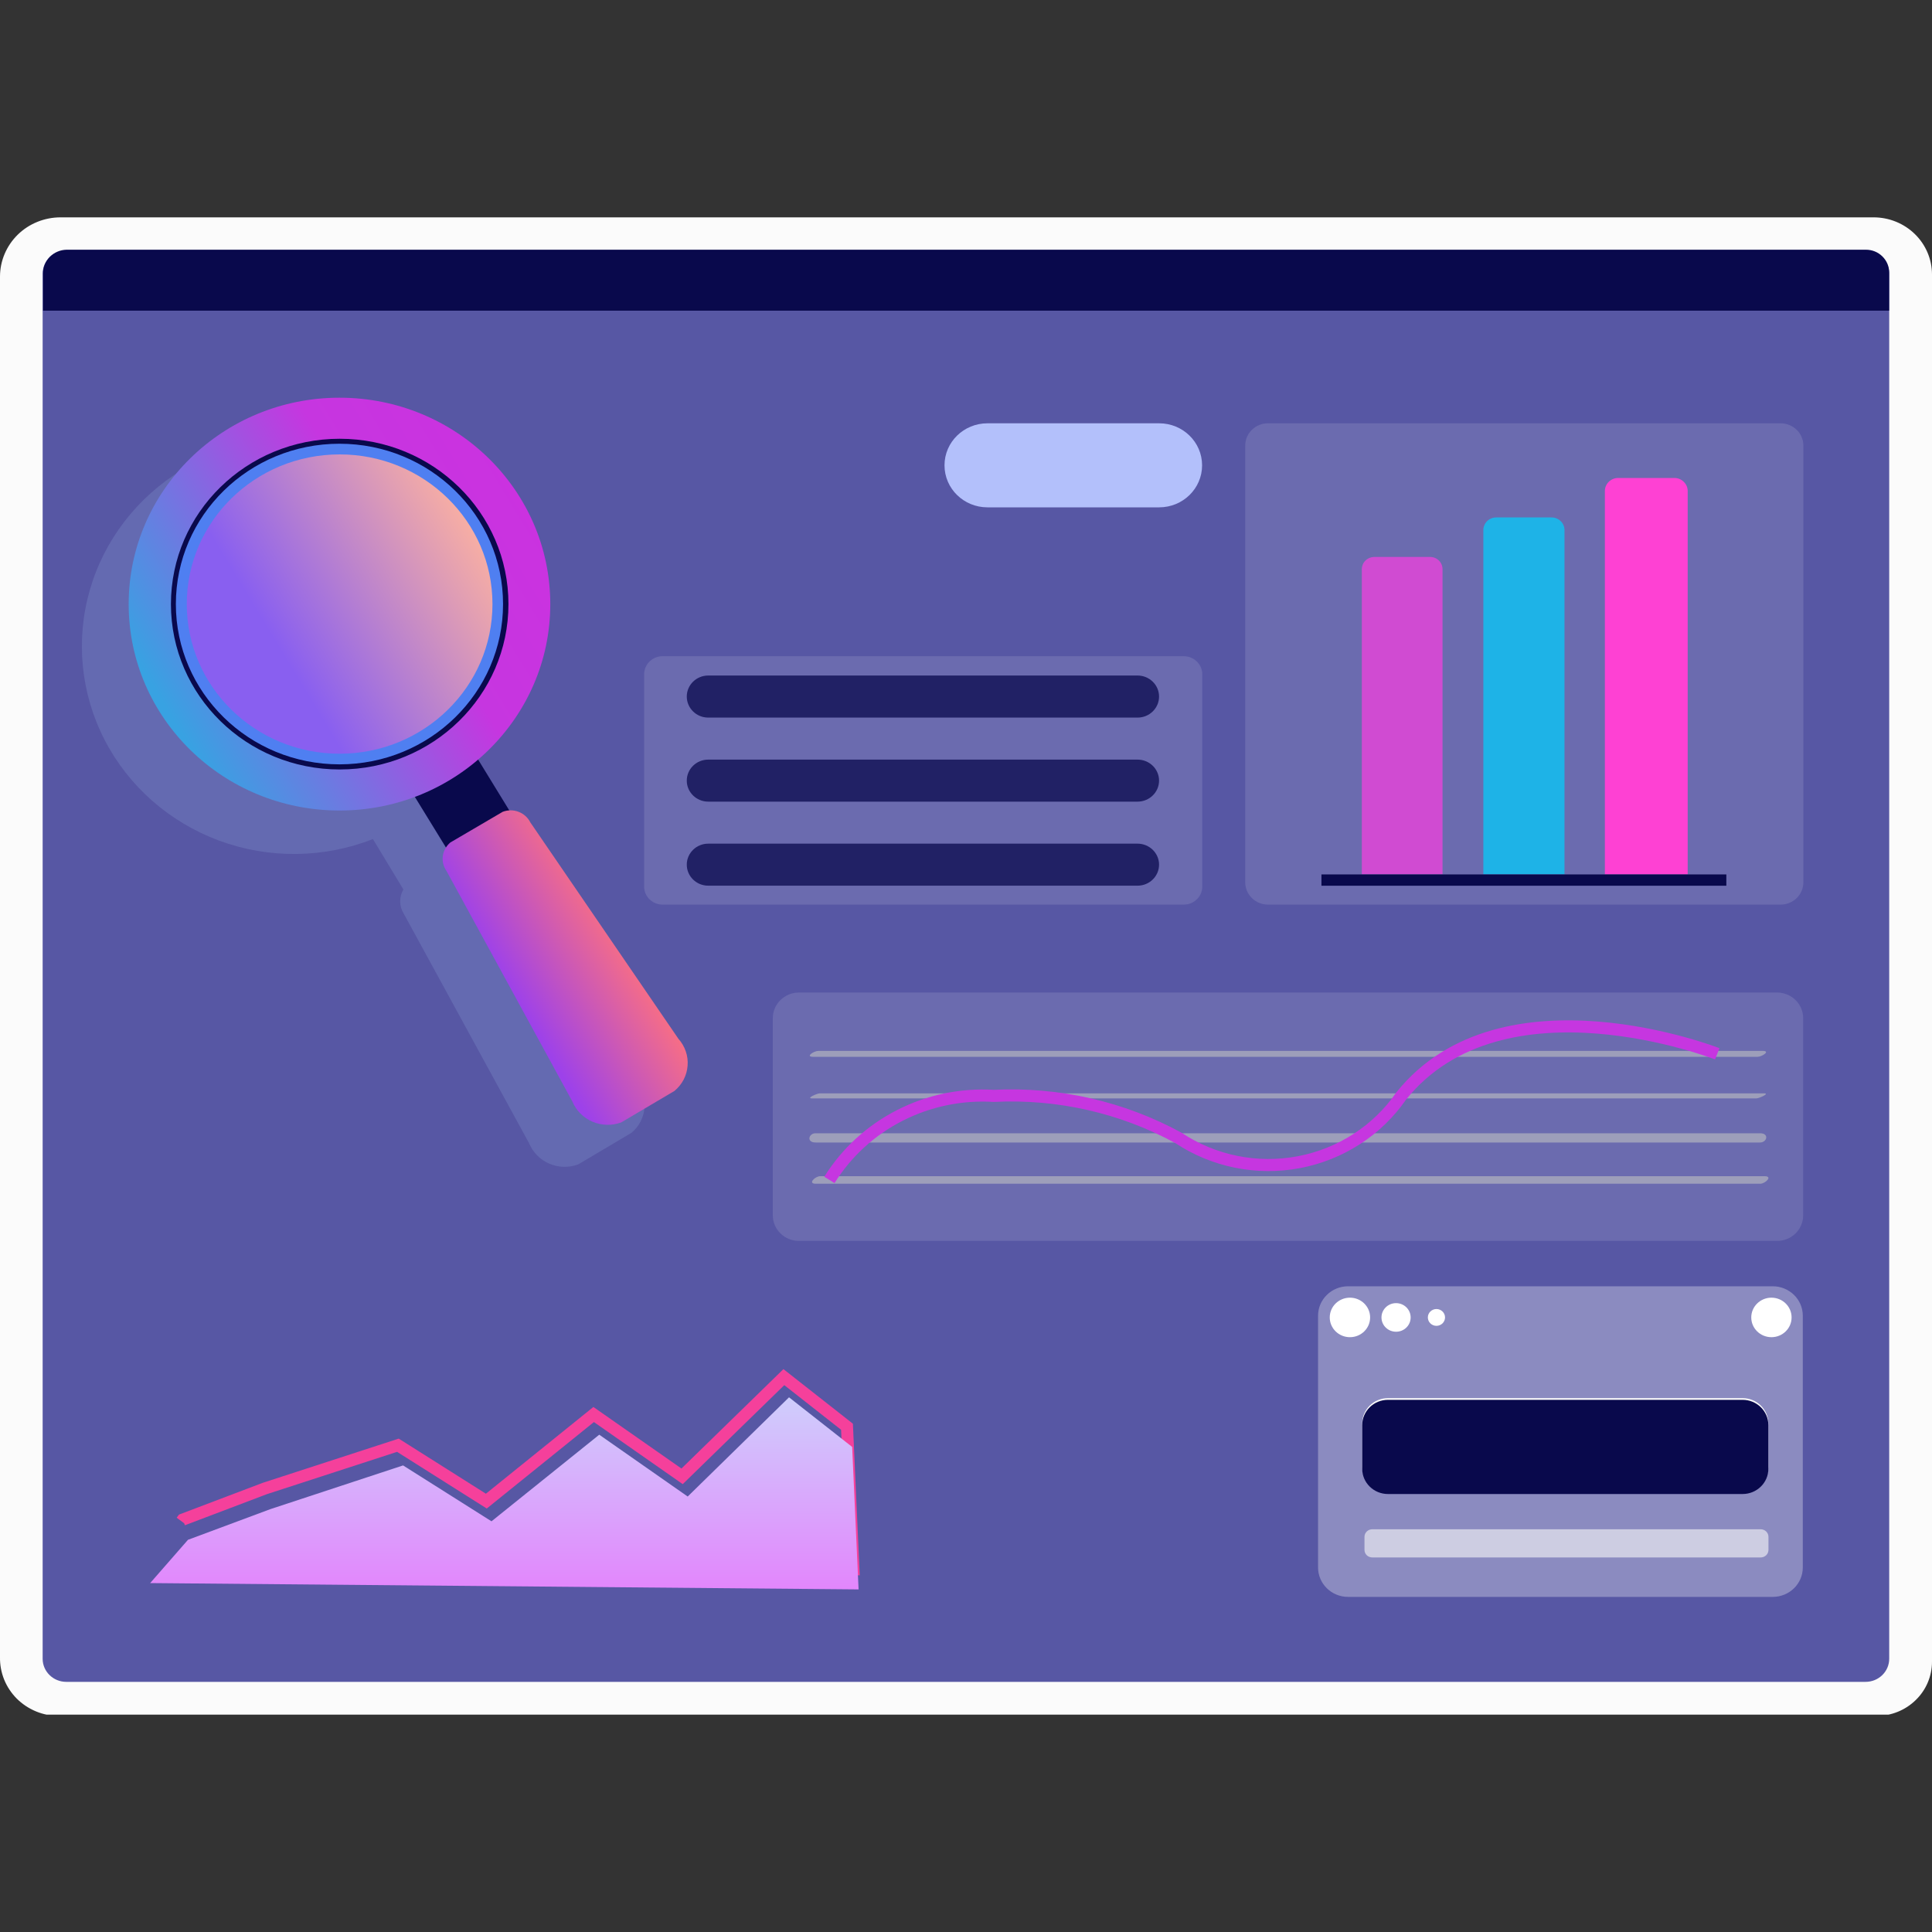 <svg width="40" height="40" viewBox="0 0 40 40" fill="none" xmlns="http://www.w3.org/2000/svg">
<rect x="0" y="0" width="40" height="40" fill="#333333" stroke="none"/>
<g clip-path="url(#clip0_40001761_13280)">
<path d="M1.254 4.5H38.791C39.112 4.5 39.419 4.625 39.646 4.847C39.873 5.069 40 5.37 40 5.684V34.403C40 34.701 39.88 34.987 39.664 35.197C39.449 35.408 39.158 35.526 38.854 35.526H1.218C1.056 35.526 0.895 35.495 0.746 35.433C0.596 35.371 0.461 35.281 0.347 35.168C0.234 35.054 0.145 34.92 0.085 34.772C0.026 34.624 -0.003 34.467 0 34.308V5.727C0 5.402 0.132 5.09 0.367 4.859C0.602 4.629 0.921 4.5 1.254 4.5Z" fill="#FBFBFB"/>
<path opacity="0.7" d="M38.625 5.188H1.372C1.102 5.188 0.883 5.402 0.883 5.666V34.343C0.883 34.607 1.102 34.821 1.372 34.821H38.625C38.895 34.821 39.114 34.607 39.114 34.343V5.666C39.114 5.402 38.895 5.188 38.625 5.188Z" fill="#12127F"/>
<path d="M1.38 5.17H38.633C38.76 5.17 38.882 5.219 38.972 5.308C39.062 5.396 39.113 5.515 39.113 5.64V6.432H0.891V5.657C0.891 5.53 0.942 5.407 1.033 5.316C1.125 5.225 1.249 5.172 1.38 5.17Z" fill="#09094C"/>
<g opacity="0.15">
<path d="M13.072 23.455L11.97 24.108C11.776 24.179 11.562 24.174 11.373 24.093C11.183 24.011 11.034 23.86 10.956 23.673L8.352 18.903C8.308 18.829 8.285 18.745 8.285 18.66C8.285 18.574 8.308 18.49 8.352 18.416L7.721 17.372C6.701 17.772 5.564 17.784 4.536 17.404C3.507 17.023 2.662 16.279 2.166 15.319C1.671 14.358 1.562 13.25 1.86 12.214C2.158 11.179 2.843 10.29 3.778 9.724C4.713 9.158 5.831 8.956 6.91 9.158C7.99 9.36 8.953 9.951 9.609 10.815C10.265 11.678 10.567 12.751 10.454 13.822C10.342 14.893 9.823 15.883 9.001 16.597L9.65 17.641C9.739 17.642 9.826 17.666 9.902 17.711C9.979 17.755 10.042 17.818 10.085 17.894L13.152 22.376C13.22 22.451 13.272 22.54 13.305 22.635C13.338 22.73 13.351 22.831 13.344 22.932C13.336 23.032 13.308 23.131 13.262 23.22C13.215 23.31 13.151 23.39 13.072 23.455Z" fill="#AFD8F9"/>
</g>
<path opacity="0.12" d="M24.509 13.586H13.718C13.507 13.586 13.336 13.754 13.336 13.96V18.355C13.336 18.562 13.507 18.729 13.718 18.729H24.509C24.72 18.729 24.892 18.562 24.892 18.355V13.96C24.892 13.754 24.72 13.586 24.509 13.586Z" fill="#FBFBFB"/>
<path opacity="0.12" d="M36.791 20.549H16.542C16.243 20.549 16 20.787 16 21.08V25.161C16 25.455 16.243 25.692 16.542 25.692H36.791C37.091 25.692 37.333 25.455 37.333 25.161V21.08C37.333 20.787 37.091 20.549 36.791 20.549Z" fill="#FBFBFB"/>
<path opacity="0.12" d="M36.866 8.764H26.252C25.992 8.764 25.781 8.97 25.781 9.225V18.267C25.781 18.522 25.992 18.729 26.252 18.729H36.866C37.126 18.729 37.337 18.522 37.337 18.267V9.225C37.337 8.97 37.126 8.764 36.866 8.764Z" fill="#FBFBFB"/>
<path d="M9.834 15.62L8.523 16.391L9.256 17.584L10.566 16.814L9.834 15.62Z" fill="#09094C"/>
<path d="M13.965 22.586L12.863 23.238C12.669 23.31 12.455 23.304 12.265 23.223C12.076 23.142 11.927 22.991 11.849 22.803L9.245 18.034C9.181 17.943 9.153 17.832 9.168 17.723C9.183 17.613 9.239 17.513 9.325 17.442L10.409 16.807C10.515 16.767 10.632 16.767 10.737 16.808C10.842 16.848 10.928 16.925 10.978 17.024L14.045 21.506C14.113 21.582 14.165 21.67 14.198 21.766C14.231 21.861 14.244 21.962 14.236 22.062C14.229 22.163 14.201 22.261 14.155 22.351C14.108 22.441 14.043 22.52 13.965 22.586Z" fill="url(#paint0_linear_40001761_13280)"/>
<path d="M7.029 16.781C9.439 16.781 11.393 14.867 11.393 12.508C11.393 10.148 9.439 8.234 7.029 8.234C4.618 8.234 2.664 10.148 2.664 12.508C2.664 14.867 4.618 16.781 7.029 16.781Z" fill="url(#paint1_linear_40001761_13280)"/>
<path d="M7.033 15.806C8.894 15.806 10.402 14.329 10.402 12.507C10.402 10.686 8.894 9.209 7.033 9.209C5.172 9.209 3.664 10.686 3.664 12.507C3.664 14.329 5.172 15.806 7.033 15.806Z" stroke="#09094C" stroke-width="0.25" stroke-miterlimit="10"/>
<path d="M7.028 15.7C8.83 15.7 10.29 14.271 10.29 12.507C10.29 10.742 8.83 9.312 7.028 9.312C5.226 9.312 3.766 10.742 3.766 12.507C3.766 14.271 5.226 15.7 7.028 15.7Z" stroke="#4F7FF1" stroke-width="0.25" stroke-miterlimit="10"/>
<path d="M7.032 15.605C8.779 15.605 10.196 14.218 10.196 12.507C10.196 10.795 8.779 9.408 7.032 9.408C5.284 9.408 3.867 10.795 3.867 12.507C3.867 14.218 5.284 15.605 7.032 15.605Z" fill="url(#paint2_linear_40001761_13280)"/>
<path opacity="0.75" d="M23.552 13.986H14.663C14.418 13.986 14.219 14.181 14.219 14.421C14.219 14.662 14.418 14.857 14.663 14.857H23.552C23.797 14.857 23.997 14.662 23.997 14.421C23.997 14.181 23.797 13.986 23.552 13.986Z" fill="#09094C"/>
<path opacity="0.75" d="M23.552 15.727H14.663C14.418 15.727 14.219 15.921 14.219 16.162C14.219 16.402 14.418 16.597 14.663 16.597H23.552C23.797 16.597 23.997 16.402 23.997 16.162C23.997 15.921 23.797 15.727 23.552 15.727Z" fill="#09094C"/>
<path opacity="0.75" d="M23.552 17.467H14.663C14.418 17.467 14.219 17.662 14.219 17.902C14.219 18.142 14.418 18.337 14.663 18.337H23.552C23.797 18.337 23.997 18.142 23.997 17.902C23.997 17.662 23.797 17.467 23.552 17.467Z" fill="#09094C"/>
<path d="M23.999 8.764H20.444C19.953 8.764 19.555 9.153 19.555 9.634C19.555 10.115 19.953 10.504 20.444 10.504H23.999C24.49 10.504 24.888 10.115 24.888 9.634C24.888 9.153 24.49 8.764 23.999 8.764Z" fill="#B3C0FB"/>
<path d="M28.444 11.531H29.609C29.677 11.531 29.743 11.558 29.791 11.605C29.839 11.652 29.866 11.717 29.866 11.784V18.102H28.195V11.784C28.195 11.718 28.221 11.655 28.268 11.608C28.314 11.561 28.377 11.534 28.444 11.531Z" fill="#D04BD2"/>
<path d="M33.502 9.896H34.667C34.74 9.896 34.81 9.925 34.861 9.976C34.913 10.026 34.942 10.095 34.942 10.166V18.103H33.227V10.166C33.227 10.095 33.256 10.026 33.307 9.976C33.359 9.925 33.429 9.896 33.502 9.896Z" fill="#FE41D3"/>
<path d="M30.987 10.713H32.124C32.195 10.713 32.263 10.741 32.313 10.79C32.363 10.838 32.391 10.905 32.391 10.974V18.102H30.711V10.983C30.71 10.947 30.716 10.912 30.73 10.878C30.743 10.845 30.763 10.815 30.789 10.789C30.815 10.764 30.846 10.744 30.88 10.731C30.914 10.718 30.95 10.712 30.987 10.713Z" fill="#1EB3E7"/>
<path d="M35.742 18.104H27.359V18.338H35.742V18.104Z" fill="#09094C"/>
<path d="M3.758 31.497L3.784 31.462L5.482 30.818L8.238 29.922L10.069 31.079L12.291 29.286L14.122 30.566L16.229 28.512L17.536 29.539L17.669 32.489L4.211 32.367" stroke="#F5409B" stroke-width="0.25" stroke-miterlimit="10"/>
<path d="M3.109 32.776L3.892 31.88L5.598 31.245L8.345 30.34L10.176 31.497L12.407 29.704L14.238 30.984L16.336 28.93L17.643 29.957L17.776 32.907L3.109 32.776Z" fill="url(#paint3_linear_40001761_13280)"/>
<g opacity="0.59">
<path d="M16.89 24.508H36.446C36.544 24.508 36.713 24.352 36.535 24.352H16.979C16.881 24.352 16.713 24.508 16.89 24.508Z" fill="#BFC1C3"/>
</g>
<g opacity="0.59">
<path d="M16.885 23.654H36.441C36.583 23.654 36.636 23.463 36.441 23.463H16.885C16.743 23.463 16.69 23.654 16.885 23.654Z" fill="#BFC1C3"/>
</g>
<g opacity="0.59">
<path d="M16.81 22.741H36.365C36.419 22.741 36.65 22.637 36.525 22.637H16.97C16.916 22.637 16.685 22.741 16.81 22.741Z" fill="#BFC1C3"/>
</g>
<g opacity="0.59">
<path d="M36.496 21.758H16.941C16.852 21.758 16.665 21.88 16.834 21.88H36.389C36.478 21.88 36.665 21.758 36.496 21.758Z" fill="#BFC1C3"/>
</g>
<path d="M17.172 24.429C17.524 23.863 18.027 23.402 18.627 23.095C19.227 22.788 19.901 22.648 20.576 22.689C21.909 22.622 23.233 22.924 24.398 23.559C24.759 23.799 25.165 23.967 25.593 24.054C26.02 24.14 26.461 24.143 26.89 24.062C27.318 23.981 27.727 23.818 28.091 23.582C28.455 23.347 28.768 23.043 29.012 22.689C31.11 20.078 35.554 21.818 35.554 21.818" stroke="#C636E0" stroke-width="0.25" stroke-miterlimit="10"/>
<path opacity="0.31" d="M36.702 26.631H27.911C27.568 26.631 27.289 26.904 27.289 27.24V32.453C27.289 32.79 27.568 33.062 27.911 33.062H36.702C37.046 33.062 37.325 32.79 37.325 32.453V27.24C37.325 26.904 37.046 26.631 36.702 26.631Z" fill="white"/>
<path d="M27.949 27.685C28.18 27.685 28.367 27.502 28.367 27.276C28.367 27.05 28.18 26.867 27.949 26.867C27.718 26.867 27.531 27.05 27.531 27.276C27.531 27.502 27.718 27.685 27.949 27.685Z" fill="white"/>
<path d="M36.676 27.685C36.906 27.685 37.093 27.502 37.093 27.276C37.093 27.05 36.906 26.867 36.676 26.867C36.445 26.867 36.258 27.05 36.258 27.276C36.258 27.502 36.445 27.685 36.676 27.685Z" fill="white"/>
<path d="M28.904 27.572C29.071 27.572 29.206 27.44 29.206 27.276C29.206 27.113 29.071 26.98 28.904 26.98C28.737 26.98 28.602 27.113 28.602 27.276C28.602 27.44 28.737 27.572 28.904 27.572Z" fill="white"/>
<path d="M29.74 27.45C29.838 27.45 29.918 27.372 29.918 27.276C29.918 27.18 29.838 27.102 29.74 27.102C29.642 27.102 29.562 27.18 29.562 27.276C29.562 27.372 29.642 27.45 29.74 27.45Z" fill="white"/>
<path d="M36.079 28.947H28.736C28.442 28.947 28.203 29.181 28.203 29.469V30.375C28.203 30.663 28.442 30.897 28.736 30.897H36.079C36.373 30.897 36.612 30.663 36.612 30.375V29.469C36.612 29.181 36.373 28.947 36.079 28.947Z" fill="#FBFBFB"/>
<path d="M36.079 28.982H28.736C28.442 28.982 28.203 29.216 28.203 29.505V30.41C28.203 30.698 28.442 30.932 28.736 30.932H36.079C36.373 30.932 36.612 30.698 36.612 30.41V29.505C36.612 29.216 36.373 28.982 36.079 28.982Z" fill="#09094C"/>
<path opacity="0.59" d="M36.454 31.662H28.41C28.322 31.662 28.25 31.732 28.25 31.819V32.089C28.25 32.175 28.322 32.245 28.41 32.245H36.454C36.543 32.245 36.614 32.175 36.614 32.089V31.819C36.614 31.732 36.543 31.662 36.454 31.662Z" fill="#FBFBFB"/>
</g>
<defs>
<linearGradient id="paint0_linear_40001761_13280" x1="10.708" y1="20.734" x2="12.885" y2="19.415" gradientUnits="userSpaceOnUse">
<stop stop-color="#9D41EA"/>
<stop offset="1" stop-color="#F96F83"/>
</linearGradient>
<linearGradient id="paint1_linear_40001761_13280" x1="3.48" y1="14.742" x2="10.911" y2="10.241" gradientUnits="userSpaceOnUse">
<stop stop-color="#38A2E2"/>
<stop offset="0.65" stop-color="#C636E0"/>
<stop offset="1" stop-color="#CB32E0"/>
</linearGradient>
<linearGradient id="paint2_linear_40001761_13280" x1="4.522" y1="14.137" x2="9.897" y2="10.881" gradientUnits="userSpaceOnUse">
<stop offset="0.23" stop-color="#895FF0"/>
<stop offset="1" stop-color="#FAB0A2"/>
</linearGradient>
<linearGradient id="paint3_linear_40001761_13280" x1="10.443" y1="32.907" x2="10.443" y2="28.93" gradientUnits="userSpaceOnUse">
<stop stop-color="#E286FC"/>
<stop offset="1" stop-color="#CFCEFC"/>
</linearGradient>
<clipPath id="clip0_40001761_13280">
<rect width="40" height="31" fill="white" transform="translate(0 4.5)"/>
</clipPath>
</defs>
</svg>
